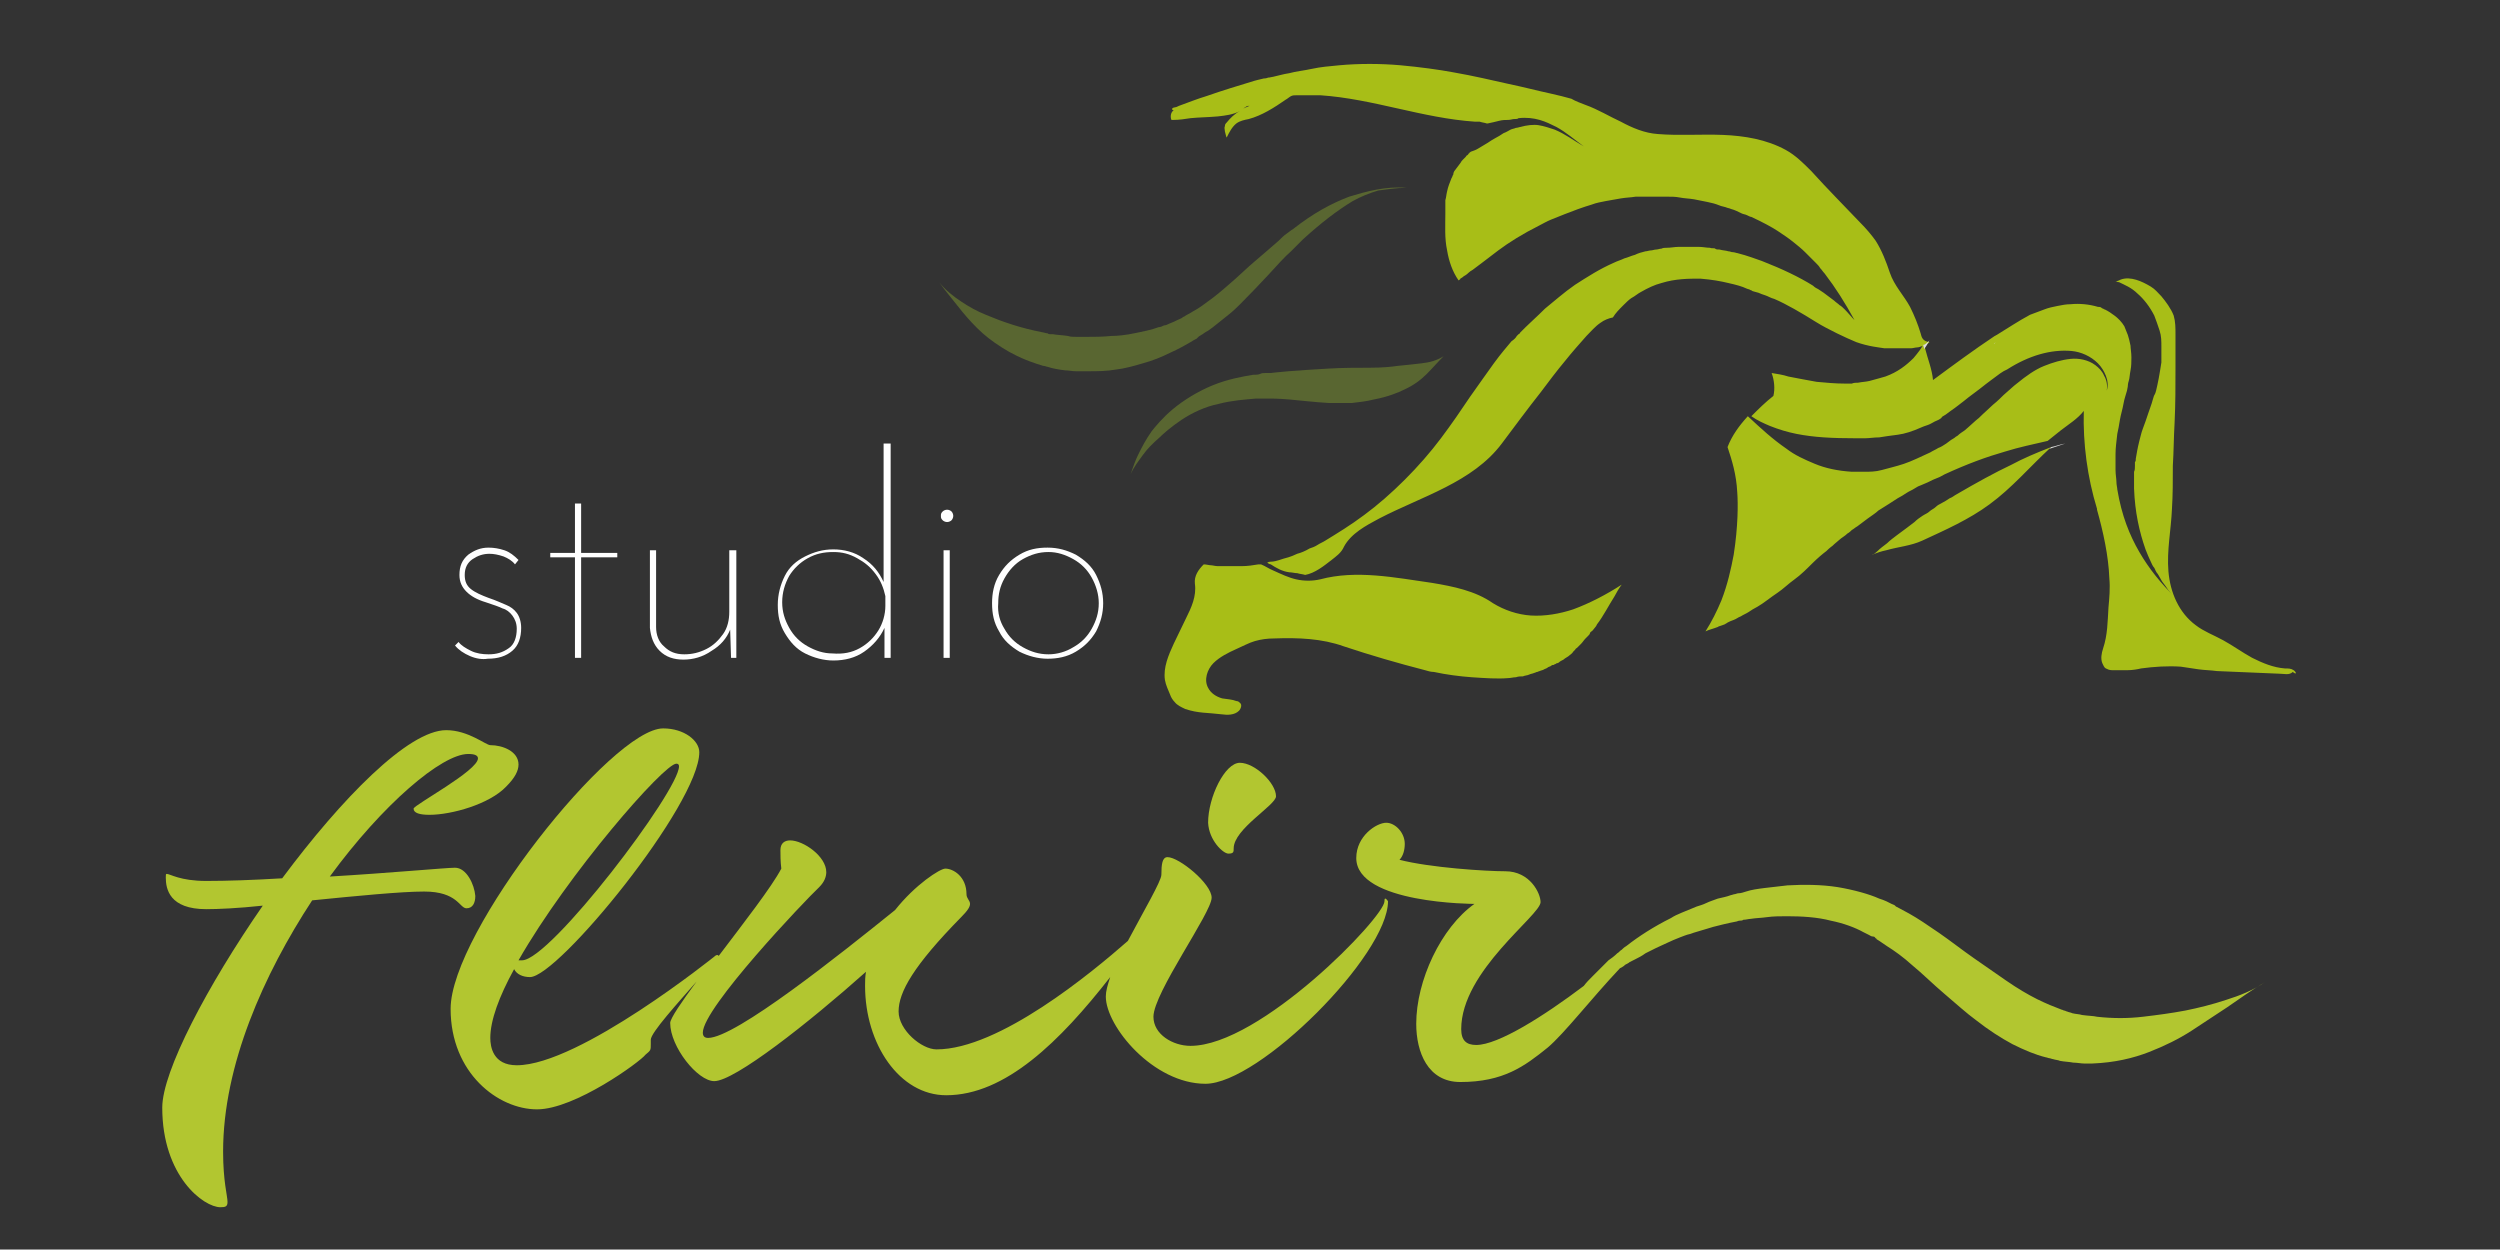 <?xml version="1.0" encoding="utf-8"?>
<!-- Generator: Adobe Illustrator 26.0.0, SVG Export Plug-In . SVG Version: 6.00 Build 0)  -->
<svg version="1.1" id="Camada_1" xmlns="http://www.w3.org/2000/svg" xmlns:xlink="http://www.w3.org/1999/xlink" x="0px" y="0px"
	 viewBox="0 0 283.5 141.7" style="enable-background:new 0 0 283.5 141.7;" xml:space="preserve">
<rect x="0" y="0" width="283.5" height="141.7" fill="#333333" stroke="none"/>
<style type="text/css">
	.st0{fill:#A8BE17;}
	.st1{fill:none;stroke:#FDFDFD;stroke-width:6;stroke-miterlimit:10;}
	.st2{fill:#596631;}
	.st3{fill:#DDDDDD;}
	.st4{fill:#FFFFFF;}
	.st5{fill:#B2C630;}
</style>
<g>
	<path class="st0" d="M178.4,69.1c-1.5,0.5-3.2,0.8-4.8,0.7c-1.5-0.1-3-0.6-4.3-1.4c-2-1.4-4.5-1.9-6.9-2.3
		c-4.2-0.6-8.6-1.5-12.7-0.4c-0.9,0.2-1.8,0.2-2.7,0s-1.7-0.6-2.6-1c-0.5-0.2-0.9-0.5-1.4-0.7c-0.1,0-0.2,0-0.3,0
		c-0.6,0.1-1.2,0.2-1.9,0.2c-0.3,0-0.6,0-0.9,0c-0.3,0-0.6,0-0.9,0c-0.3,0-0.6,0-0.9,0c-0.3,0-0.6-0.1-0.8-0.1s-0.5-0.1-0.8-0.1
		c-0.6,0.6-1.1,1.3-1,2.2c0.2,1.4-0.4,2.7-1,3.9c-0.5,1-0.9,1.9-1.4,2.9c-0.6,1.3-1.2,2.7-1,4.1c0.1,0.6,0.4,1.2,0.6,1.7
		c0.1,0.3,0.3,0.6,0.5,0.8c0.3,0.4,0.8,0.6,1.2,0.8l0,0c1.5,0.5,2.5,0.4,4.1,0.6c0.7,0.1,1.5,0.1,2-0.4c0.2-0.2,0.4-0.7,0.1-0.9
		c-0.1-0.1-0.2-0.2-0.4-0.2c-0.5-0.2-1-0.2-1.6-0.3c-0.7-0.2-1.3-0.6-1.6-1.2c-0.5-0.9-0.1-2.1,0.6-2.8s1.7-1.2,2.6-1.6
		c0.7-0.3,1.4-0.7,2.1-0.9c0.7-0.2,1.4-0.3,2.2-0.3c2.7-0.1,5.4,0,7.9,0.9c3,1,6.1,1.9,9.2,2.7c0.3,0.1,0.7,0.2,1,0.2c0,0,0,0,0,0
		c1.4,0.3,2.9,0.5,4.3,0.6c1.5,0.1,2.9,0.2,4.1,0.1c0.3,0,0.6-0.1,0.9-0.1c0.3-0.1,0.5-0.1,0.8-0.1c0.2-0.1,0.5-0.1,0.7-0.2
		c0.2-0.1,0.4-0.1,0.6-0.2c0.1,0,0.2-0.1,0.3-0.1s0.2-0.1,0.3-0.1c0.2-0.1,0.4-0.1,0.5-0.2c0.2-0.1,0.3-0.1,0.4-0.2
		c0.1-0.1,0.3-0.1,0.4-0.2c0.1-0.1,0.2-0.1,0.3-0.1c0.1-0.1,0.2-0.1,0.2-0.1c0.1-0.1,0.2-0.1,0.2-0.1s0.1,0,0.2-0.1
		c0.1-0.1,0.3-0.2,0.5-0.3c0.2-0.2,0.5-0.3,0.7-0.5c0.1-0.1,0.3-0.2,0.4-0.4c0.1-0.1,0.1-0.1,0.2-0.2s0.1-0.2,0.2-0.2
		c0.2-0.2,0.3-0.3,0.5-0.5c0.2-0.2,0.3-0.4,0.5-0.6c0.1-0.1,0.2-0.2,0.3-0.3c0.1-0.1,0.2-0.2,0.2-0.3s0.2-0.2,0.3-0.3L181,71
		l0.1-0.2c0.7-0.9,1.3-2.1,2-3.2c0.2-0.4,0.5-0.9,0.8-1.3C182.2,67.4,180.3,68.4,178.4,69.1z M228.1,52.7c-1.9,0.9-3.9,2-6.3,3.4
		c-0.2,0.1-0.4,0.3-0.7,0.4c-0.3,0.2-0.6,0.4-1,0.6c-0.2,0.1-0.4,0.2-0.6,0.4c-0.2,0.2-0.5,0.3-0.7,0.5c-0.2,0.2-0.5,0.3-0.8,0.5
		c-0.3,0.2-0.6,0.4-0.9,0.7c-0.5,0.4-1.2,0.9-2,1.5c-0.4,0.3-0.8,0.6-1.1,0.9c-0.4,0.3-0.8,0.6-1.1,0.9c-0.2,0.2-0.4,0.3-0.5,0.4
		c0,0,0,0-0.1,0c0.5-0.2,1.1-0.4,1.6-0.5c1.4-0.4,2.8-0.5,4.1-1.1c2.6-1.2,5.3-2.4,7.6-4.1c2.6-1.9,4.6-4.3,7-6.5
		C230.8,51.4,229.4,52,228.1,52.7z M260.1,76c-0.3-0.2-0.6-0.2-1-0.2c-1.3-0.1-2.5-0.6-3.7-1.2c-1.1-0.6-2.2-1.4-3.3-2
		c-1.1-0.6-2.2-1-3.1-1.7c-1.9-1.4-2.9-3.7-3.1-6.1s0.3-4.7,0.4-7.1c0.1-1.6,0.1-3.2,0.1-4.9c0.1-1.6,0.1-3.2,0.2-4.9
		c0.1-2.1,0.1-4.2,0.1-6.3c0-1.2,0-2.5,0-3.7c0-0.7,0-1.4-0.2-2.1c-0.3-0.8-0.9-1.6-1.4-2.2c-0.4-0.4-0.7-0.8-1.2-1.1
		c-1-0.6-2.3-1.2-3.4-0.8c-0.2,0.1-0.4,0.2-0.6,0.2c0.1,0,0.2,0.1,0.4,0.1c0.6,0.3,1.4,0.6,2.1,1.3c0.7,0.6,1.4,1.5,1.9,2.5
		c0.2,0.5,0.4,1.1,0.6,1.7s0.2,1.2,0.2,1.8c0,0.5,0,1.2,0,1.8c-0.1,0.6-0.2,1.3-0.3,1.8s-0.2,1-0.3,1.4s-0.2,0.5-0.2,0.5
		s-0.1,0.2-0.2,0.6c-0.1,0.4-0.3,0.9-0.5,1.5c-0.2,0.6-0.4,1.2-0.6,1.7s-0.3,1.1-0.4,1.4c-0.2,0.8-0.3,1.4-0.4,2
		c0,0.2,0,0.3-0.1,0.4c0,0.1,0,0.3,0,0.4c0,0.3,0,0.5-0.1,0.7c0,0.4,0,0.8,0,1.1c0,0.3,0,0.6,0,0.8c0.1,2.7,0.6,4.9,1.3,6.9
		c0.2,0.5,0.4,1,0.6,1.4c0.1,0.2,0.2,0.5,0.4,0.7c0.1,0.2,0.2,0.5,0.4,0.7c0.1,0.2,0.3,0.5,0.4,0.7s0.3,0.4,0.5,0.7
		c0.3,0.5,0.7,0.9,1.1,1.3c-1.7-1.7-3-3.3-4.1-5.2s-2-4.1-2.5-7.1c0-0.2-0.1-0.5-0.1-0.9c0-0.3-0.1-0.8-0.1-1.3c0-0.2,0-0.5,0-0.8
		c0-0.1,0-0.3,0-0.5c0-0.2,0-0.3,0-0.5c0-0.7,0.1-1.4,0.2-2.3c0.1-0.4,0.2-1,0.3-1.6c0.1-0.6,0.3-1.2,0.4-1.8
		c0.1-0.6,0.3-1.1,0.4-1.5c0.1-0.4,0.1-0.6,0.1-0.6s0-0.2,0.1-0.5c0.1-0.3,0.1-0.7,0.2-1.2c0.1-0.5,0.1-1,0.1-1.5
		c0-0.5-0.1-1-0.1-1.3c-0.1-0.5-0.2-0.9-0.3-1.2s-0.3-0.7-0.4-1c-0.3-0.5-0.7-0.9-1.1-1.2s-0.7-0.5-1.1-0.7c-0.1,0-0.2-0.1-0.2-0.1
		c-0.1,0-0.2-0.1-0.2-0.1c-0.1-0.1-0.3-0.1-0.4-0.1c-1-0.3-2.1-0.4-3.1-0.3c-0.5,0-1,0.1-1.5,0.2s-1,0.2-1.5,0.4
		c-0.5,0.2-1.1,0.4-1.6,0.6c0,0,0,0,0,0c-1.3,0.7-2.5,1.5-3.8,2.3c-0.1,0-0.1,0.1-0.2,0.1c0,0,0,0,0,0c-2.4,1.6-4.7,3.3-7,5
		c-0.1-1.2-0.6-2.4-0.9-3.6c-0.1-0.2-0.1-0.4-0.1-0.6c-0.3,0.6-0.7,1.1-1.2,1.7c-0.8,0.8-1.8,1.6-3.2,2.1c-0.4,0.1-1,0.3-1.8,0.5
		c-0.4,0.1-0.8,0.1-1.3,0.2c-0.2,0-0.5,0-0.7,0.1c-0.2,0-0.5,0-0.8,0c-1.1,0-2.1-0.1-3.2-0.2c-1.1-0.2-2.2-0.4-3.2-0.6
		c-0.6-0.2-1.3-0.3-1.9-0.4c0.3,0.8,0.4,1.8,0.2,2.6c-0.9,0.7-1.7,1.5-2.5,2.3c0.7,0.5,1.4,0.8,2.1,1.1c1,0.4,2,0.7,3,0.9
		c2,0.4,4.1,0.5,6.7,0.5c0.2,0,0.3,0,0.5,0c0.2,0,0.4,0,0.6,0c0.5,0,1-0.1,1.6-0.1c0.6-0.1,1.3-0.2,2.1-0.3s1.7-0.4,2.6-0.8
		c0.2-0.1,0.5-0.2,0.8-0.3c0.3-0.1,0.6-0.3,0.8-0.4c0.2-0.1,0.5-0.2,0.6-0.3c0.2-0.1,0.2-0.2,0.2-0.2s0.1-0.1,0.3-0.2
		c0.2-0.1,0.4-0.3,0.7-0.5c0.6-0.4,1.2-0.9,1.6-1.2c0.6-0.5,1.2-0.9,1.7-1.3c0.5-0.4,0.9-0.7,1.3-1c0.8-0.6,1.3-1,1.8-1.2
		c2.5-1.6,5-2.3,7.3-2.1c1.1,0.1,2.2,0.6,3,1.4c0.4,0.4,0.7,0.9,0.9,1.4c0.2,0.5,0.3,1.1,0.1,1.7c0.1-0.6,0-1.2-0.3-1.7
		c-0.2-0.5-0.6-0.9-1-1.2c-0.8-0.6-1.9-0.8-2.8-0.7c-1,0.1-2,0.4-3,0.8s-2,1.1-3.1,2c-0.4,0.3-0.8,0.7-1.5,1.3
		c-0.3,0.3-0.7,0.7-1.2,1.1c-0.4,0.4-1,0.9-1.6,1.5c-0.4,0.3-1,0.9-1.6,1.4c-0.3,0.2-0.6,0.4-0.8,0.6c-0.2,0.1-0.3,0.2-0.3,0.2
		s-0.1,0.1-0.3,0.2c-0.2,0.1-0.4,0.3-0.7,0.5c-0.3,0.2-0.6,0.4-0.9,0.5c-0.3,0.2-0.6,0.3-0.9,0.5c-1.1,0.5-2.1,1-3,1.3
		c-0.9,0.3-1.8,0.5-2.5,0.7s-1.4,0.2-2,0.2c-0.3,0-0.6,0-0.8,0c-0.2,0-0.5,0-0.6,0c-1.6-0.1-3-0.4-4.2-0.9c-1.2-0.5-2.3-1-3.2-1.7
		c-1.6-1.1-2.9-2.3-4.4-3.7c-1,1.1-1.8,2.2-2.3,3.5l0,0c0.5,1.5,1,3.1,1.1,5.1c0.1,1.3,0.1,3.9-0.4,7.1c-0.3,1.6-0.7,3.4-1.4,5.2
		c-0.5,1.2-1.1,2.4-1.8,3.5c0.4-0.2,0.9-0.3,1.4-0.5c0.1-0.1,0.3-0.1,0.5-0.2c0.1,0,0.2-0.1,0.3-0.1c0.1-0.1,0.2-0.1,0.3-0.2
		c0.2-0.1,0.4-0.2,0.7-0.3s0.5-0.3,0.8-0.4c0.3-0.2,0.6-0.3,0.9-0.5c0.3-0.2,0.6-0.4,1-0.6c0.7-0.4,1.4-1,2.3-1.6
		c0.6-0.4,1.2-1,1.9-1.5s1.4-1.2,2-1.8c0.6-0.6,1.2-1.1,1.6-1.4c0.4-0.4,0.7-0.6,0.7-0.6s0.3-0.3,0.8-0.7c0.2-0.2,0.6-0.4,0.9-0.7
		c0.2-0.1,0.4-0.3,0.5-0.4c0.2-0.1,0.4-0.3,0.6-0.4c0.4-0.3,0.8-0.6,1.2-0.9s0.9-0.6,1.2-0.9c0.8-0.5,1.6-1,2.2-1.4
		c0.4-0.2,0.7-0.4,1-0.6c0.3-0.2,0.6-0.3,0.9-0.5c0.3-0.2,0.5-0.3,0.8-0.4c0.2-0.1,0.5-0.2,0.7-0.3c0.4-0.2,0.8-0.4,1.1-0.5
		c0.3-0.1,0.6-0.3,0.8-0.4c2.6-1.2,4.8-2,6.9-2.6c1.6-0.5,3.1-0.8,4.8-1.2c0.5-0.4,1-0.8,1.5-1.2c0.9-0.7,1.9-1.3,2.6-2.2
		c-0.1,3.7,0.4,7.5,1.5,11.1l0,0.1c0.7,2.5,1.3,5.2,1.4,7.8c0.1,1.1,0,2.2-0.1,3.3c-0.1,1.6-0.1,3.1-0.6,4.6
		c-0.2,0.6-0.3,1.2-0.1,1.7c0.1,0.2,0.2,0.5,0.4,0.6c0.2,0.1,0.4,0.2,0.7,0.2c0.6,0,1.2,0,1.8,0c0.5,0,1.1-0.1,1.5-0.2
		c1.5-0.2,3-0.3,4.5-0.2c0.7,0.1,1.3,0.2,2,0.3c0.7,0.1,1.4,0.1,2.1,0.2c2.4,0.1,4.8,0.2,7.1,0.3c0.5,0,1.1,0.2,1.5-0.2
		C260.5,76.6,260.4,76.2,260.1,76z M217.8,37.8c-0.3-1-0.7-2-1.2-3c-0.7-1.3-1.8-2.4-2.3-3.9c-0.4-1.2-0.9-2.5-1.6-3.6
		c-0.5-0.7-1.1-1.4-1.7-2c-1.9-2-3.8-3.9-5.6-5.9c-0.9-0.9-1.8-1.8-2.9-2.4c-2.2-1.2-4.7-1.6-7.1-1.7c-2.5-0.1-5,0.1-7.4-0.1
		c-1.5-0.1-2.9-0.7-4.2-1.4c-1.3-0.6-2.6-1.4-4-1.9c-0.5-0.2-1.1-0.4-1.6-0.7c-0.7-0.2-1.5-0.4-2.4-0.6c-1.4-0.3-2.9-0.7-4.8-1.1
		c-1.8-0.4-3.9-0.9-6.2-1.3c-1.6-0.3-3.8-0.6-6-0.8c-2.3-0.2-4.7-0.2-6.9,0c-1.1,0.1-2.2,0.2-3.1,0.4s-1.9,0.3-2.6,0.5
		c-0.7,0.1-1.3,0.3-1.8,0.4c-0.4,0.1-0.6,0.1-0.6,0.1s-0.2,0.1-0.5,0.1c-0.4,0.1-0.9,0.2-1.5,0.4c-1.3,0.4-3,0.9-5,1.6
		c-1,0.3-2,0.7-3.1,1.1c-0.4,0.2-0.2,0.1-0.6,0.2c-0.3,0.1-0.2,0.3,0,0.3c-0.3,0.2-0.4,0.6-0.3,1c0,0,0,0.1,0.1,0.1c0,0,0.1,0,0.1,0
		c0.7,0,1.4-0.1,2-0.2c1-0.1,2-0.1,3.1-0.2c0.9-0.1,1.7-0.2,2.5-0.6c-0.6,0.3-1.1,0.8-1.5,1.3c-0.1,0.1-0.2,0.2-0.2,0.4
		c-0.1,0.2,0,0.4,0,0.6c0.1,0.3,0.1,0.5,0.2,0.7c0.3-0.6,0.6-1.2,1.1-1.6c0.4-0.3,0.9-0.4,1.4-0.5c1.5-0.4,2.9-1.3,4.2-2.2
		c0.2-0.1,0.4-0.3,0.6-0.4c0.2-0.1,0.4-0.1,0.7-0.1c0.9,0,1.7,0,2.6,0c6,0.4,11.6,2.6,17.6,3c0.2,0,0.4,0,0.5,0
		c0.3,0.1,0.5,0.1,0.8,0.2l0,0c0,0,0.1,0,0.1,0c0.5-0.1,0.9-0.2,1.3-0.3c0.4-0.1,0.7-0.1,1-0.1c0.3,0,0.5-0.1,0.7-0.1
		c0.2,0,0.4,0,0.5-0.1c0.9-0.1,1.7,0,2.4,0.2c0.7,0.2,1.3,0.5,1.9,0.8c1.1,0.6,2,1.4,3.1,2.2c-1.2-0.7-2.1-1.4-3.3-1.9
		c-0.6-0.2-1.2-0.4-1.8-0.5c-0.6-0.1-1.4,0-2.1,0.2c-0.1,0-0.3,0.1-0.5,0.1c-0.2,0.1-0.4,0.1-0.6,0.2c-0.2,0.1-0.5,0.3-0.8,0.4
		c-0.3,0.2-0.6,0.4-1,0.6c-0.2,0.1-0.5,0.3-0.8,0.5c-0.2,0.1-0.3,0.2-0.5,0.3c-0.2,0.1-0.3,0.2-0.5,0.3c-0.3,0.2-0.6,0.3-0.9,0.4
		c-0.1,0.1-0.2,0.1-0.2,0.2c-0.1,0-0.1,0.1-0.1,0.1s0,0-0.1,0.1c-0.1,0-0.1,0.1-0.2,0.2c-0.1,0.1-0.2,0.2-0.3,0.3
		c-0.1,0.1-0.2,0.2-0.3,0.4c-0.1,0.1-0.2,0.3-0.3,0.4c-0.1,0.1-0.2,0.3-0.3,0.4c-0.1,0.1-0.2,0.3-0.2,0.5c-0.1,0.1-0.1,0.3-0.2,0.4
		c-0.2,0.5-0.4,1-0.5,1.5c-0.1,0.4-0.1,0.7-0.2,1l0,0c0,0.5,0,1,0,1.5c0,1.4-0.1,2.8,0.2,4.2c0.2,1.2,0.6,2.4,1.3,3.4
		c0.1-0.1,0.2-0.1,0.2-0.2c0.2-0.1,0.3-0.2,0.3-0.2s0.1-0.1,0.3-0.2c0.2-0.1,0.4-0.4,0.8-0.6c0.7-0.5,1.7-1.3,2.9-2.2
		s2.8-1.9,4.6-2.8c0.4-0.2,0.9-0.5,1.4-0.7c0.5-0.2,1-0.4,1.5-0.6c1-0.4,2.1-0.8,3.1-1.1c0.5-0.2,1.1-0.3,1.6-0.4
		c0.6-0.1,1.1-0.2,1.7-0.3c0.6-0.1,1.1-0.1,1.7-0.2c0.3,0,0.6,0,0.9,0c0.3,0,0.6,0,0.9,0c0.3,0,0.6,0,0.8,0s0.6,0,0.8,0
		c0.6,0,1.1,0,1.6,0.1c0.5,0.1,1,0.1,1.6,0.2c0.5,0.1,1,0.2,1.5,0.3c0.5,0.1,0.9,0.2,1.4,0.4c0.2,0.1,0.4,0.1,0.7,0.2
		c0.2,0.1,0.4,0.1,0.6,0.2c0.4,0.1,0.8,0.3,1.2,0.5c0.2,0.1,0.4,0.1,0.6,0.2c0.2,0.1,0.4,0.2,0.5,0.2c1.3,0.6,2.4,1.2,3,1.6
		c0.6,0.4,1.2,0.8,1.7,1.2c0.5,0.4,1,0.8,1.4,1.2c0.4,0.4,0.8,0.8,1.2,1.2c0.2,0.2,0.4,0.4,0.5,0.6c0.2,0.2,0.3,0.4,0.5,0.6
		c1.3,1.7,2.3,3.3,3.4,5.3c-0.4-0.4-0.7-0.8-1.1-1.2c-0.2-0.2-0.4-0.4-0.6-0.5c-0.2-0.2-0.4-0.3-0.6-0.5c-0.4-0.3-0.8-0.6-1.2-0.9
		l-0.6-0.4c-0.2-0.1-0.4-0.2-0.6-0.4c-1.6-1-3.5-1.9-5.8-2.8c-0.6-0.2-1.6-0.6-2.8-0.9c-0.1,0-0.3-0.1-0.5-0.1s-0.3-0.1-0.5-0.1
		c-0.3-0.1-0.7-0.1-1-0.2c-0.2,0-0.4,0-0.5-0.1s-0.4,0-0.6-0.1c-0.4,0-0.8-0.1-1.2-0.1c-0.4,0-0.8,0-1.2,0c-0.4,0-0.8,0-1.2,0
		c-0.4,0-0.8,0.1-1.3,0.1c-0.2,0-0.4,0-0.6,0.1c-0.2,0-0.4,0.1-0.6,0.1c-0.2,0-0.4,0.1-0.6,0.1c-0.2,0-0.4,0.1-0.6,0.1
		c-0.4,0.1-0.8,0.2-1.2,0.4c-0.4,0.1-0.8,0.3-1.2,0.4c-0.4,0.2-0.8,0.3-1.2,0.5c-1.6,0.7-3,1.6-4.4,2.5c-1.3,0.9-2.4,1.9-3.4,2.7
		c-0.9,0.9-1.7,1.6-2.2,2.1c-0.3,0.3-0.5,0.5-0.6,0.6c-0.1,0.2-0.2,0.2-0.2,0.2s-0.1,0.1-0.2,0.2c-0.1,0.2-0.3,0.4-0.6,0.6
		c-0.5,0.6-1.2,1.4-2,2.5c-0.8,1.1-1.7,2.4-2.7,3.8c-1,1.5-2.1,3.1-3.3,4.7c-1.2,1.6-2.6,3.2-4.1,4.7c-1.5,1.5-3.1,2.9-4.6,4
		c-1.6,1.2-3.1,2.1-4.4,2.9c-0.3,0.2-0.6,0.3-0.9,0.5c-0.3,0.2-0.6,0.3-0.9,0.4c-0.5,0.3-1,0.5-1.4,0.6c-0.4,0.2-0.7,0.3-1,0.4
		c-0.4,0.1-0.7,0.2-1,0.3c-0.3,0.1-0.7,0.2-1,0.2c-0.1,0-0.2,0-0.4,0.1c0.1,0.1,0.3,0.2,0.4,0.2c0.6,0.4,1.3,0.8,2.1,0.9
		c0.3,0,0.6,0.1,0.9,0.1c0.3,0.1,0.6,0.1,0.9,0.2c1.1-0.2,2.1-1,3-1.7c0.5-0.4,1.1-0.8,1.4-1.5c0.8-1.5,2.5-2.4,4-3.2
		c4.8-2.5,10.6-4.1,13.9-8.5c1.5-2,2.9-3.9,4.4-5.8c0.9-1.2,1.8-2.4,2.8-3.6c0.8-1,1.6-1.9,2.4-2.8c0.5-0.5,1-1.1,1.6-1.5
		c0.4-0.3,0.9-0.5,1.4-0.6l0,0c0.3-0.5,0.7-0.9,1.2-1.4c0.3-0.3,0.6-0.6,0.9-0.8c0.4-0.2,0.7-0.5,1.1-0.7c0.7-0.4,1.5-0.8,2.3-1
		c1.6-0.5,3.1-0.5,4.4-0.5c1.3,0.1,2.4,0.3,3.2,0.5c0.9,0.2,1.6,0.4,2,0.6c0.2,0.1,0.4,0.1,0.5,0.2c0.1,0,0.2,0.1,0.2,0.1
		s0.3,0.1,0.7,0.2c0.2,0.1,0.5,0.2,0.8,0.3c0.3,0.1,0.6,0.3,1,0.4c1.4,0.6,3.1,1.6,4.7,2.6c0.8,0.5,1.6,0.9,2.4,1.3
		c0.8,0.4,1.5,0.7,2.2,1c1.4,0.5,2.6,0.6,3.2,0.7c0.1,0,0.3,0,0.4,0s0.3,0,0.4,0c0.2,0,0.5,0,0.8,0c0.2,0,0.5,0,0.7,0
		c0.1,0,0.2,0,0.4,0c0.1,0,0.2,0,0.3,0c0.2,0,0.5-0.1,0.7-0.1s0.4-0.1,0.7-0.2l0.2-0.1l0.2-0.1c0.1,0,0.2-0.1,0.3-0.2
		C218,38.7,217.9,38.2,217.8,37.8z M141,12.3c0.1-0.1,0.2-0.1,0.3-0.2c0.1-0.1,0.3-0.1,0.4-0.1C141.5,12.1,141.2,12.2,141,12.3z"/>
</g>
<path class="st1" d="M185.1,2.4"/>
<path class="st1" d="M243.7,65.6"/>
<g>
	<path class="st2" d="M159.5,21.3c-1.2-0.1-2.3,0-3.4,0.2s-2.1,0.5-3.1,0.8c-2.1,0.8-4.1,1.9-6.4,3.7c-0.2,0.1-0.4,0.3-0.7,0.5
		s-0.6,0.5-0.9,0.8c-0.7,0.6-1.6,1.4-2.9,2.5c-0.6,0.5-1.3,1.2-2.1,1.9c-0.8,0.7-1.7,1.5-2.5,2.1c-0.8,0.6-1.6,1.2-2.2,1.5
		c-0.3,0.2-0.5,0.3-0.7,0.4c-0.2,0.1-0.3,0.2-0.3,0.2s-0.1,0-0.2,0.1c-0.1,0.1-0.4,0.2-0.6,0.3c-0.2,0.1-0.6,0.3-0.9,0.4
		c-0.2,0.1-0.4,0.2-0.6,0.2c-0.2,0.1-0.4,0.2-0.6,0.2c-0.8,0.3-1.8,0.5-2.8,0.7c-0.9,0.2-1.9,0.3-2.6,0.3c-1,0.1-1.9,0.1-2.7,0.1
		c-0.2,0-0.4,0-0.6,0c-0.2,0-0.4,0-0.6,0c-0.4,0-0.7,0-1-0.1c-0.6-0.1-1.2-0.1-1.7-0.2c-0.1,0-0.2,0-0.3,0c-0.1,0-0.2,0-0.3-0.1
		c-0.2,0-0.4-0.1-0.5-0.1c-2.6-0.5-4.6-1.2-6.5-2c-1-0.4-1.9-0.9-2.8-1.5s-1.8-1.3-2.5-2.2c0.7,1,1.4,1.8,2.1,2.7
		c0.7,0.9,1.4,1.7,2.2,2.5c0.8,0.8,1.7,1.5,2.8,2.2c1.1,0.7,2.3,1.3,3.8,1.8c0.2,0.1,0.4,0.1,0.6,0.2c0.1,0,0.2,0.1,0.4,0.1
		c0.1,0,0.3,0.1,0.4,0.1c0.6,0.2,1.2,0.3,2,0.4c0.4,0,0.8,0.1,1.2,0.1c0.2,0,0.4,0,0.7,0c0.2,0,0.5,0,0.7,0c1,0,2.1,0,3.2-0.2
		c0.9-0.1,2-0.4,3-0.7c1.1-0.3,2.1-0.7,3.1-1.2c0.9-0.4,1.8-0.9,2.3-1.2c0.3-0.2,0.5-0.3,0.7-0.4c0.1-0.1,0.2-0.2,0.2-0.2
		s0.1-0.1,0.3-0.2s0.4-0.3,0.8-0.5c0.6-0.4,1.4-1.1,2.3-1.8s1.7-1.6,2.5-2.4c0.8-0.8,1.5-1.6,2-2.1c1.1-1.2,1.9-2.1,2.6-2.7
		c0.6-0.6,1.1-1.1,1.4-1.4c2.1-1.9,3.8-3.2,5.6-4.3c0.9-0.5,1.9-0.9,2.9-1.2C157.2,21.5,158.3,21.3,159.5,21.3z"/>
</g>
<g>
	<path class="st2" d="M128.2,53.8c0.4-0.9,0.9-1.5,1.4-2.2c0.5-0.7,1.1-1.3,1.9-2c0.4-0.4,1.3-1.2,2.5-2c1.2-0.8,2.7-1.5,4.2-1.8
		c1.5-0.4,3.1-0.5,4.2-0.6c0.3,0,0.5,0,0.8,0c0.2,0,0.4,0,0.6,0c0.3,0,0.5,0,0.5,0s0.7,0,1.9,0.1c1.2,0.1,2.8,0.3,4.5,0.4
		c0.9,0,1.8,0,2.6,0c0.9-0.1,1.7-0.2,2.5-0.4c1.6-0.3,2.8-0.8,3.4-1.1c1.1-0.5,1.9-1.1,2.6-1.8c0.7-0.7,1.2-1.3,1.9-2
		c-0.8,0.5-1.6,0.7-2.5,0.8c-0.9,0.1-1.7,0.2-2.8,0.3c-0.6,0.1-1.7,0.2-3.1,0.2c-1.4,0-3.1,0-4.7,0.1c-1.7,0.1-3.3,0.2-4.5,0.3
		s-2,0.2-2,0.2s-0.2,0-0.6,0c-0.2,0-0.4,0-0.6,0.1s-0.5,0.1-0.8,0.1c-1.2,0.2-2.9,0.5-4.6,1.2c-1.7,0.7-3.3,1.7-4.5,2.7
		c-1.2,1-2,2-2.4,2.5c-0.7,1-1.1,1.8-1.5,2.6C128.8,52.1,128.5,52.9,128.2,53.8z"/>
</g>
<g>
	<path class="st3" d="M218.8,38.6c-0.2,0.4-0.4,0.7-0.6,1c0-0.2-0.1-0.3-0.1-0.5c0,0,0,0,0.1,0C218.4,39,218.6,38.8,218.8,38.6z"/>
	<path class="st3" d="M226.4,38.7c-0.1,0.1-0.2,0.2-0.3,0.3c0.1,0,0.1-0.1,0.2-0.2c0,0,0,0,0,0C226.3,38.8,226.3,38.8,226.4,38.7z"
		/>
	<path class="st3" d="M234.2,50.3c-0.6,0.2-1.2,0.4-1.8,0.6c0.1-0.1,0.1-0.1,0.2-0.2C233.1,50.6,233.6,50.4,234.2,50.3z"/>
</g>
<g>
	<path class="st4" d="M53.3,74.4c-0.7-0.3-1.3-0.7-1.7-1.2l0.4-0.4c0.3,0.4,0.8,0.7,1.4,1s1.3,0.4,2,0.4c0.9,0,1.6-0.2,2.3-0.7
		c0.6-0.4,0.9-1.2,0.9-2.2c0-0.6-0.2-1.1-0.5-1.5c-0.3-0.4-0.7-0.7-1.1-0.8c-0.4-0.2-1-0.4-1.9-0.7c-1-0.3-1.7-0.7-2.2-1.2
		s-0.8-1.1-0.8-1.9c0-1,0.3-1.7,1-2.3c0.7-0.5,1.4-0.8,2.3-0.8c0.6,0,1.2,0.1,1.8,0.3c0.6,0.2,1.1,0.6,1.6,1.1L58.4,64
		c-0.3-0.4-0.8-0.7-1.3-0.9c-0.6-0.2-1.1-0.3-1.6-0.3c-0.7,0-1.3,0.2-1.9,0.6c-0.6,0.4-0.9,1-0.9,1.8c0,0.7,0.2,1.2,0.7,1.6
		c0.5,0.4,1.2,0.7,2,1c0.9,0.3,1.5,0.6,2,0.8c0.5,0.2,0.9,0.5,1.2,0.9s0.5,1,0.5,1.7c0,1.1-0.3,2-1,2.6c-0.7,0.6-1.6,0.9-2.8,0.9
		C54.7,74.8,54,74.7,53.3,74.4z"/>
	<path class="st4" d="M65.9,57.1v5.6H70v0.5h-4.1v11.4h-0.7V63.2h-2.8v-0.5h2.8v-5.6L65.9,57.1L65.9,57.1z"/>
	<path class="st4" d="M83.5,62.4v12.2h-0.6l-0.1-3.2c-0.4,1-1.1,1.8-2.1,2.4c-1,0.7-2.1,1-3.2,1c-1.1,0-2-0.3-2.7-1
		c-0.7-0.7-1-1.6-1.1-2.6v-8.8h0.7v8.7c0,0.9,0.3,1.7,0.9,2.2c0.6,0.6,1.3,0.9,2.3,0.9c0.9,0,1.7-0.2,2.5-0.6c0.8-0.4,1.4-1,1.9-1.7
		c0.5-0.7,0.7-1.6,0.7-2.5v-7L83.5,62.4L83.5,62.4z"/>
	<path class="st4" d="M101,50.3v24.3h-0.7v-3.4c-0.5,1.1-1.3,2-2.3,2.7c-1,0.7-2.2,1-3.5,1c-1.1,0-2.2-0.3-3.2-0.8s-1.7-1.3-2.3-2.3
		s-0.8-2-0.8-3.2c0-1.2,0.3-2.3,0.8-3.3s1.3-1.7,2.3-2.2c1-0.5,2-0.8,3.2-0.8c1.2,0,2.4,0.3,3.4,1c1.1,0.7,1.8,1.6,2.3,2.7V50.3H101
		z M97.5,73.5c0.9-0.5,1.6-1.2,2.1-2s0.8-1.8,0.8-2.8v-1.1c-0.2-0.9-0.5-1.7-1.1-2.5s-1.2-1.3-2.1-1.8s-1.7-0.7-2.7-0.7
		c-1.1,0-2,0.2-2.9,0.7c-0.9,0.5-1.6,1.2-2.1,2c-0.5,0.9-0.8,1.9-0.8,3c0,1.1,0.3,2,0.8,2.9c0.5,0.9,1.2,1.6,2.1,2.1
		s1.8,0.8,2.8,0.8C95.6,74.2,96.6,74,97.5,73.5z"/>
	<path class="st4" d="M106.9,58c0.1-0.1,0.3-0.2,0.5-0.2c0.2,0,0.4,0.1,0.5,0.2s0.2,0.3,0.2,0.5s-0.1,0.4-0.2,0.5s-0.3,0.2-0.5,0.2
		s-0.4-0.1-0.5-0.2c-0.2-0.2-0.2-0.3-0.2-0.5C106.7,58.3,106.7,58.2,106.9,58z M107.7,62.4v12.2H107V62.4H107.7z"/>
	<path class="st4" d="M113.3,65.2c0.6-1,1.3-1.7,2.3-2.3s2-0.8,3.2-0.8s2.2,0.3,3.2,0.8c1,0.6,1.8,1.3,2.3,2.3s0.8,2,0.8,3.2
		s-0.3,2.2-0.8,3.2c-0.6,1-1.3,1.7-2.3,2.3s-2.1,0.8-3.2,0.8s-2.2-0.3-3.2-0.8c-1-0.6-1.8-1.3-2.3-2.3c-0.6-1-0.8-2-0.8-3.2
		C112.5,67.3,112.7,66.2,113.3,65.2z M113.9,71.3c0.5,0.9,1.2,1.6,2.1,2.1c0.9,0.5,1.8,0.8,2.9,0.8c1,0,2-0.3,2.8-0.8
		c0.9-0.5,1.6-1.2,2.1-2.1c0.5-0.9,0.8-1.8,0.8-2.9c0-1-0.3-2-0.8-2.9c-0.5-0.9-1.2-1.6-2.1-2.1c-0.9-0.5-1.8-0.8-2.8-0.8
		c-1.1,0-2,0.3-2.9,0.8c-0.9,0.5-1.6,1.3-2.1,2.2s-0.7,1.8-0.7,2.8C113.1,69.5,113.4,70.5,113.9,71.3z"/>
</g>
<g>
	<path class="st5" d="M51.6,98.4c-1,0-7.4,0.6-14.2,1c6-8.2,12.7-13.9,15.7-13.9c0.8,0,1.1,0.2,1.1,0.5c0,1.4-7.3,5.3-7.3,5.7
		c0,0.5,0.7,0.7,1.8,0.7c2.5,0,6.8-1.2,8.7-3.2c1-1,1.4-1.8,1.4-2.5c0-1.5-1.8-2.2-3.2-2.2c-0.5,0-2.5-1.7-5-1.7
		c-4.3,0-11.9,7.8-18.6,16.8c-3.3,0.2-6.3,0.3-8.6,0.3c-3,0-4.1-0.8-4.5-0.8c-0.1,0-0.1,0.1-0.1,0.4c0,1.3,0.4,3.6,4.6,3.6
		c1.3,0,3.6-0.1,6.4-0.4c-6.3,9.1-11.4,18.8-11.4,22.9c0,7.8,4.7,11.3,6.6,11.3c0.6,0,0.8-0.1,0.8-0.6c0-0.7-0.5-2.3-0.5-5.7
		c0-9.8,4.6-20.1,10.1-28.5c5-0.5,10.1-1,12.7-1c3.8,0,4,1.9,4.8,1.9c0.7,0,1-0.6,1-1.4C53.8,100.3,52.9,98.4,51.6,98.4z"/>
	<path class="st5" d="M139.3,96.8c0.6,0,0.6-0.2,0.6-0.6c0-2.2,4.8-4.9,4.8-5.9c0-1.5-2.4-3.8-4.1-3.8s-3.6,3.9-3.6,6.8
		C137.1,95.3,138.7,96.8,139.3,96.8z"/>
	<path class="st5" d="M157.1,101.9c-0.1,0-0.1,0.1-0.1,0.3c0,1.8-14.1,16.4-22,16.4c-2,0-4.2-1.3-4.2-3.3c0-2.7,6.6-11.8,6.6-13.5
		c0-1.6-3.7-4.6-5-4.6c-0.6,0-0.7,0.8-0.7,2c0,0.7-2,4.1-3.8,7.5c-4.1,3.6-14.6,12.3-21.7,12.3c-1.7,0-4.3-2.2-4.3-4.3
		c0-2.2,1.7-5.2,7.1-10.7c0.8-0.8,1-1.2,1-1.5c0-0.4-0.4-0.6-0.4-1.1c0-2-1.5-2.9-2.4-2.9c-0.6,0-3.4,1.8-5.7,4.7
		c-6.2,5-18.1,14.5-21.2,14.5c-0.4,0-0.6-0.2-0.6-0.6c0-2.8,11.6-15,13.2-16.5c0.6-0.6,0.8-1.2,0.8-1.7c0-1.8-2.6-3.6-4.1-3.6
		c-0.6,0-1.1,0.3-1.1,1.1c0,0.5,0,1.3,0.1,2.1c-1.1,2.1-4.3,6.2-7.1,9.9c0,0-0.1-0.1-0.1-0.1c-0.1,0-0.2,0-0.3,0.1
		c0,0-15.4,12.4-22.5,12.4c-2.7,0-3-2.1-3-3.1c0-2,1-4.7,2.7-7.8c0.3,0.6,1,0.9,1.8,0.9c3.2,0,19.2-19.6,19.2-25.5
		c0-1.3-1.7-2.7-4.1-2.7c-5.8,0-24.1,23.1-24.1,31.8c0,7.3,5.4,11.4,9.8,11.4c4.3,0,11.7-5.4,12.3-6.2c0.6-0.5,0.6-0.5,0.6-1.2v-0.5
		c0-0.8,3.1-4.2,5.2-6.6c-1.7,2.3-3,4.2-3,4.7c0,2.7,3.1,6.6,5,6.6c2.3,0,10.7-6.6,17.2-12.4c-0.1,0.6-0.1,1.1-0.1,1.6
		c0,6.6,3.9,12.4,9.2,12.4c6.7,0,12.9-6.1,18.6-13.4c-0.3,0.9-0.5,1.6-0.5,2.2c0,3.4,5.4,9.9,11.3,9.9c6.1,0,20.7-14.6,20.7-20.7
		C157.4,102.2,157.2,101.9,157.1,101.9z M76.7,86.6c0.2,0,0.3,0.1,0.3,0.3c0,2.8-14.6,22-17.8,22h-0.4
		C64.4,99.1,75.3,86.6,76.7,86.6z"/>
	<path class="st5" d="M252.4,113.4c-1.5,0.5-3.1,0.9-4.6,1.2c-1.6,0.3-3.1,0.5-4.8,0.7c-1.7,0.2-3.4,0.2-5.2,0
		c-0.4-0.1-1-0.1-1.7-0.2c-0.3-0.1-0.7-0.1-1.1-0.2c-0.2-0.1-0.4-0.1-0.6-0.2c-0.1,0-0.2-0.1-0.3-0.1s-0.2-0.1-0.3-0.1
		c-0.8-0.3-1.8-0.7-2.8-1.2c-1-0.5-2.2-1.2-3.5-2.1c-1-0.7-2.3-1.6-3.6-2.5c-1.3-0.9-2.7-2-4-2.9s-2.5-1.7-3.4-2.2
		c-0.9-0.5-1.5-0.8-1.5-0.8s0,0-0.1-0.1s-0.2-0.1-0.4-0.2c-0.2-0.1-0.4-0.2-0.6-0.3c-0.2-0.1-0.5-0.2-0.8-0.3
		c-1.1-0.5-2.9-1-4.7-1.3c-1.9-0.3-3.9-0.3-5.7-0.2c-0.9,0.1-1.8,0.2-2.6,0.3c-0.8,0.1-1.5,0.2-2.1,0.4c-0.3,0.1-0.6,0.2-0.9,0.2
		c-0.1,0-0.3,0.1-0.4,0.1c-0.1,0-0.3,0.1-0.4,0.1c-0.5,0.2-1.1,0.3-1.5,0.4c-0.5,0.2-0.9,0.3-1.3,0.5c-0.4,0.2-0.8,0.3-1.1,0.4
		c-0.7,0.3-1.2,0.5-1.7,0.7c-0.5,0.2-0.9,0.4-1.2,0.6c-2,1-3.7,2.1-5.1,3.2c-0.2,0.1-0.4,0.3-0.5,0.4c-0.2,0.1-0.3,0.3-0.5,0.4
		c-0.3,0.3-0.7,0.6-1,0.8c-0.3,0.3-0.6,0.6-0.9,0.9c-0.3,0.3-0.6,0.6-0.9,0.9c-0.4,0.4-0.7,0.7-1,1.1c-4.5,3.4-9.7,6.7-12.2,6.7
		c-1.1,0-1.7-0.5-1.7-1.8c0-6.6,9-12.9,9-14.4c0-1-1.2-3.5-4-3.5c-2.2,0-8.5-0.4-12-1.3c0.4-0.4,0.6-1.1,0.6-1.8
		c0-1.3-1.1-2.4-2.1-2.4c-1.1,0-3.4,1.5-3.4,4c0,5.2,13.4,5.2,13.4,5.2c-3.8,2.7-6.6,8.7-6.6,13.6c0,3.2,1.3,6.6,5,6.6
		c4.9,0,7.3-1.8,9.9-3.9c1.9-1.6,4.9-5.5,8.2-9c0.2-0.1,0.4-0.2,0.6-0.4c0.2-0.1,0.4-0.2,0.5-0.3c0.2-0.1,0.4-0.2,0.6-0.3
		c0.4-0.2,0.8-0.4,1.2-0.7c0.4-0.2,0.8-0.4,1.2-0.6c0.4-0.2,0.9-0.4,1.3-0.6c0.4-0.2,0.9-0.4,1.4-0.6c0.3-0.1,0.7-0.3,1.2-0.4
		c0.5-0.2,1-0.3,1.6-0.5c0.3-0.1,0.7-0.2,1-0.3c0.4-0.1,0.8-0.2,1.2-0.3c0.4-0.1,0.9-0.2,1.4-0.3c0.1,0,0.2-0.1,0.4-0.1
		c0.1,0,0.3,0,0.4-0.1c0.3,0,0.6-0.1,0.8-0.1c0.6-0.1,1.2-0.1,1.9-0.2c0.7-0.1,1.5-0.1,2.3-0.1c1.6,0,3.4,0.1,4.9,0.5
		c1.5,0.3,2.8,0.8,3.7,1.3c0.2,0.1,0.4,0.2,0.6,0.3s0.3,0.2,0.5,0.2s0.2,0.1,0.3,0.2c0.1,0,0.1,0.1,0.1,0.1s0.5,0.3,1.2,0.8
		c0.8,0.5,1.8,1.2,2.9,2.2c1.1,0.9,2.3,2.1,3.6,3.2s2.5,2.2,3.6,3c1.4,1.1,2.8,2,4.1,2.7c1.4,0.7,2.6,1.2,3.8,1.5
		c0.1,0,0.3,0.1,0.4,0.1c0.1,0,0.3,0.1,0.4,0.1c0.3,0.1,0.6,0.1,0.8,0.2c0.5,0.1,1,0.1,1.5,0.2c0.4,0,0.9,0.1,1.2,0.1
		c0.4,0,0.7,0,1,0c2.5-0.1,4.6-0.6,6.4-1.3c1.8-0.7,3.4-1.5,4.8-2.4c1.4-0.9,2.7-1.8,4.1-2.7c1.3-0.9,2.7-1.9,4.2-2.8
		C255.5,112.3,254,112.9,252.4,113.4z"/>
</g>
</svg>
